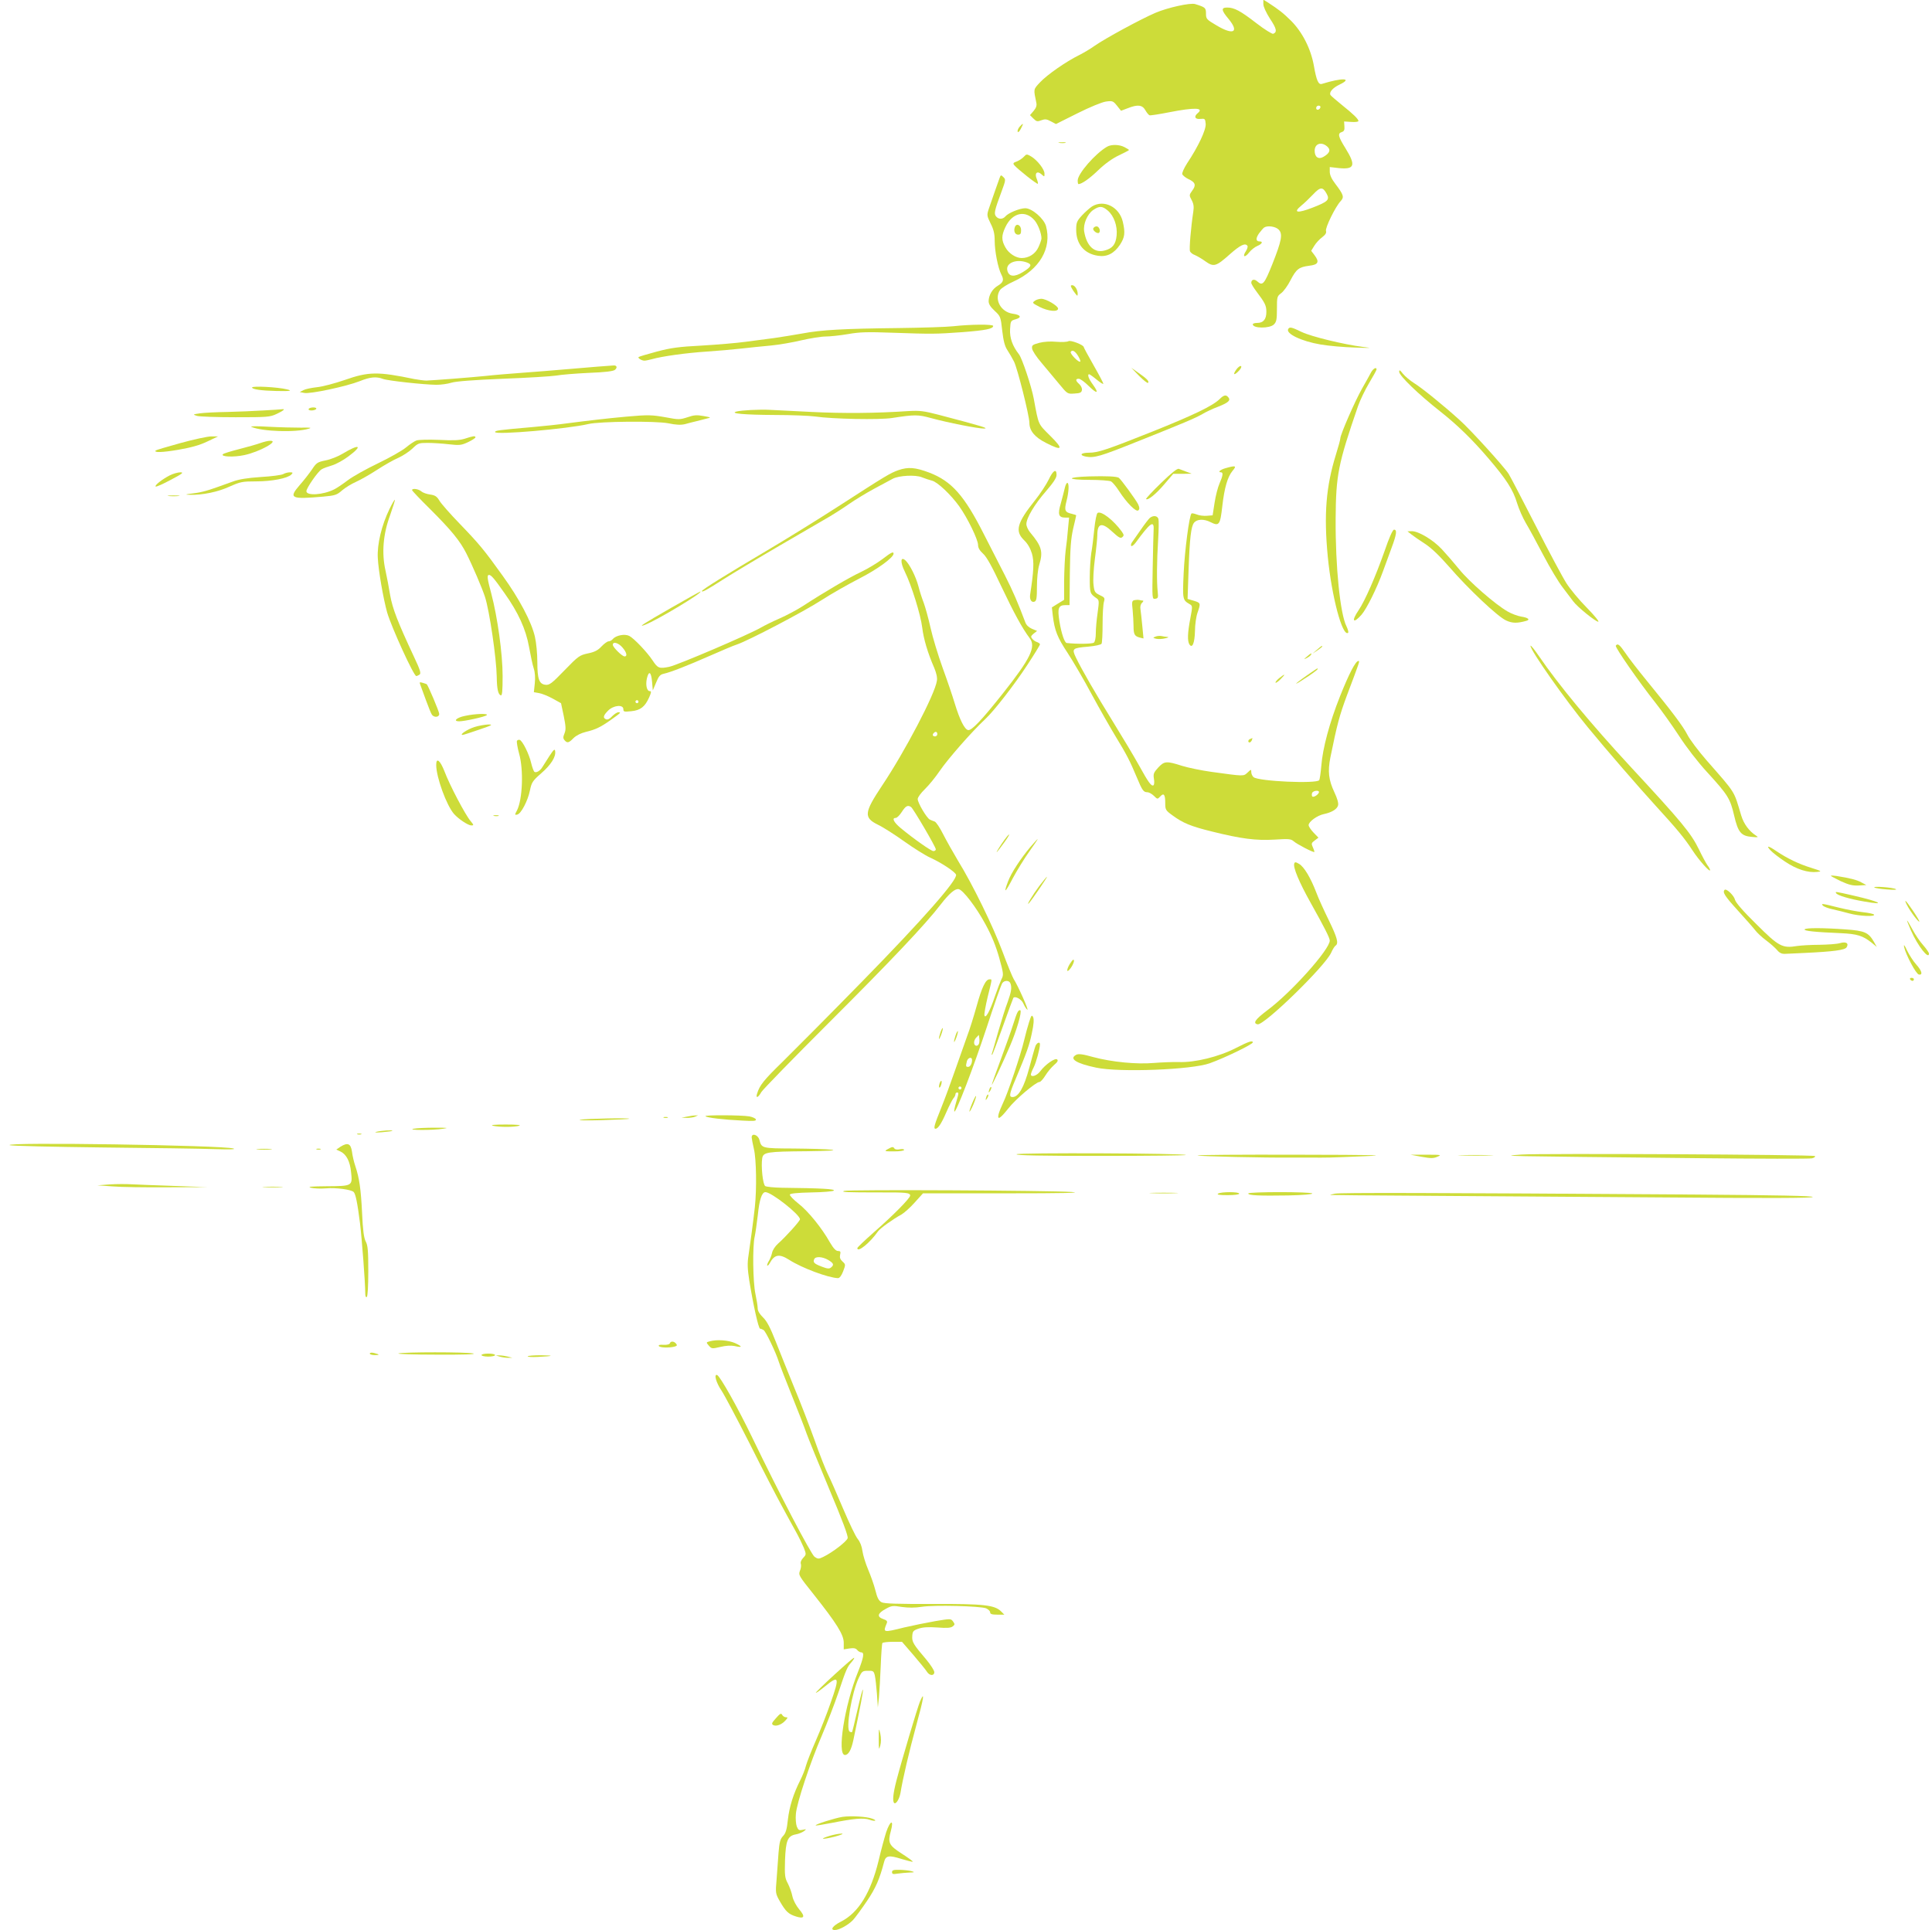 <?xml version="1.0" standalone="no"?>
<!DOCTYPE svg PUBLIC "-//W3C//DTD SVG 20010904//EN"
 "http://www.w3.org/TR/2001/REC-SVG-20010904/DTD/svg10.dtd">
<svg version="1.0" xmlns="http://www.w3.org/2000/svg"
 width="1280pt" height="1279pt" viewBox="0 0 1280 1279"
 preserveAspectRatio="xMidYMid meet">
<g transform="translate(0,1279) scale(0.1,-0.1)"
fill="#cddc39" stroke="none">
<path d="M8370 12763 c0 -17 18 -56 44 -97 44 -66 49 -89 21 -100 -7 -2 -58
29 -112 71 -106 82 -146 103 -193 103 -41 0 -39 -18 10 -76 72 -88 32 -109
-79 -43 -68 40 -71 44 -71 79 0 38 -4 42 -72 63 -31 10 -181 -23 -263 -58
-100 -43 -335 -171 -402 -218 -26 -19 -73 -47 -103 -62 -89 -44 -213 -131
-259 -180 -46 -49 -44 -44 -25 -136 4 -18 -1 -34 -18 -54 l-24 -28 23 -23 c20
-20 26 -21 52 -11 24 9 36 8 63 -7 l34 -18 142 71 c84 42 162 74 189 78 43 6
48 4 73 -27 l27 -34 45 17 c66 26 96 22 116 -13 9 -16 22 -32 28 -34 6 -2 64
7 130 20 168 33 234 31 189 -6 -27 -22 -18 -42 18 -38 30 3 32 1 35 -33 3 -39
-49 -150 -123 -261 -21 -33 -35 -64 -32 -73 4 -8 22 -23 41 -32 46 -21 52 -40
25 -76 -21 -29 -21 -31 -4 -63 13 -24 16 -44 11 -76 -16 -105 -28 -248 -22
-263 3 -8 17 -20 32 -25 14 -6 46 -24 69 -41 56 -40 71 -36 163 46 69 61 103
78 117 55 3 -5 -2 -21 -11 -35 -25 -38 -7 -45 21 -9 13 17 38 37 55 44 31 13
40 30 16 30 -26 0 -28 19 -5 53 13 17 28 35 34 39 21 15 75 8 96 -13 29 -29
21 -72 -42 -231 -53 -132 -64 -145 -100 -112 -19 17 -39 12 -39 -10 0 -7 15
-32 33 -56 59 -78 67 -95 67 -137 0 -49 -20 -73 -61 -73 -16 0 -29 -4 -29 -9
0 -28 112 -29 140 -1 17 17 20 33 20 103 0 80 1 84 28 104 16 12 44 50 62 86
39 75 56 87 124 96 60 7 69 25 35 70 l-22 29 21 34 c11 18 35 44 52 56 22 17
29 29 25 42 -6 20 62 160 97 197 25 27 20 42 -36 116 -24 31 -36 58 -36 79 l0
31 61 -7 c104 -10 113 18 44 130 -50 80 -54 100 -25 109 15 5 19 14 17 38 l-2
32 48 -3 c26 -2 47 1 47 6 0 13 -34 46 -109 106 -38 31 -72 60 -76 66 -11 18
14 48 61 70 89 43 17 46 -118 4 -23 -7 -36 22 -53 119 -20 114 -77 225 -152
300 -53 52 -77 71 -155 122 l-28 17 0 -29z m378 -685 c-6 -18 -28 -21 -28 -4
0 9 7 16 16 16 9 0 14 -5 12 -12z m43 -257 c28 -23 20 -46 -24 -71 -32 -18
-57 -1 -57 41 0 46 42 62 81 30z m-1 -316 c21 -39 7 -52 -94 -91 -101 -39
-132 -34 -75 13 19 15 54 49 79 75 48 51 64 51 90 3z"/>
<path d="M6756 11951 c-10 -11 -16 -26 -14 -33 3 -8 12 0 22 20 19 37 17 40
-8 13z"/>
<path d="M7018 11843 c12 -2 30 -2 40 0 9 3 -1 5 -23 4 -22 0 -30 -2 -17 -4z"/>
<path d="M7335 11818 c-77 -44 -195 -179 -195 -224 0 -13 2 -24 5 -24 21 0 72
35 131 92 46 44 95 79 138 99 36 17 66 33 66 35 0 2 -13 10 -30 19 -34 18 -87
19 -115 3z"/>
<path d="M6783 11751 c-10 -11 -31 -25 -47 -31 -23 -8 -26 -13 -16 -25 22 -26
151 -128 156 -123 2 3 -1 17 -7 32 -17 38 2 57 31 31 20 -18 20 -18 20 5 0 28
-48 89 -88 113 -30 17 -31 17 -49 -2z"/>
<path d="M6622 11609 c-10 -26 -45 -128 -70 -200 -15 -45 -14 -48 11 -100 20
-39 27 -68 27 -113 0 -71 22 -182 44 -225 19 -36 14 -52 -24 -75 -35 -20 -60
-63 -60 -102 0 -19 12 -38 40 -64 38 -35 40 -39 50 -131 8 -69 17 -103 34
-129 13 -20 33 -54 44 -76 23 -45 102 -360 102 -406 0 -53 36 -96 112 -134
108 -55 116 -41 26 48 -82 82 -76 67 -109 246 -15 81 -77 267 -98 294 -43 55
-62 108 -59 166 3 54 4 57 36 66 44 12 35 30 -18 37 -80 11 -126 97 -84 158 9
12 49 38 90 56 172 79 254 220 214 367 -14 50 -93 118 -137 118 -37 0 -113
-31 -132 -54 -17 -20 -45 -21 -62 0 -15 18 -10 40 37 166 27 73 28 79 12 94
-16 16 -18 16 -26 -7z m233 -280 c23 -28 45 -86 45 -119 0 -8 -9 -34 -20 -58
-20 -44 -63 -72 -111 -72 -38 0 -85 30 -107 69 -28 49 -28 79 -1 136 45 96
133 116 194 44z m-50 -279 c35 -13 28 -28 -28 -63 -57 -35 -93 -31 -103 10
-13 50 60 80 131 53z"/>
<path d="M6724 11286 c-10 -26 0 -51 21 -51 16 0 20 7 20 30 0 33 -30 49 -41
21z"/>
<path d="M7235 11422 c-16 -11 -47 -38 -67 -60 -34 -37 -38 -48 -38 -95 0 -95
54 -159 145 -172 59 -9 106 15 145 73 32 49 36 79 19 152 -23 99 -125 150
-204 102z m104 -27 c41 -35 65 -102 59 -165 -6 -60 -27 -86 -79 -100 -69 -19
-120 30 -136 126 -8 48 20 114 59 142 42 28 60 28 97 -3z"/>
<path d="M7244 11278 c-9 -14 27 -41 38 -30 12 12 -1 42 -17 42 -8 0 -17 -5
-21 -12z"/>
<path d="M7099 10883 c5 -10 16 -27 25 -38 14 -18 15 -19 16 -2 0 27 -19 57
-36 57 -11 0 -12 -4 -5 -17z"/>
<path d="M6855 10796 c-18 -13 -15 -15 33 -40 57 -29 122 -35 122 -11 0 18
-79 65 -111 65 -14 0 -34 -6 -44 -14z"/>
<path d="M6315 10628 c-44 -5 -208 -10 -365 -12 -361 -4 -509 -12 -635 -36
-55 -10 -138 -23 -185 -30 -47 -6 -132 -17 -190 -25 -58 -8 -188 -19 -290 -25
-153 -8 -205 -15 -299 -40 -63 -17 -117 -33 -120 -36 -7 -7 20 -24 39 -24 8 0
31 5 50 10 66 19 225 41 360 50 74 5 178 14 230 20 52 6 140 15 195 20 55 5
147 21 205 35 58 13 129 25 159 25 29 0 96 7 149 16 78 14 131 15 296 9 262
-9 283 -9 464 4 153 12 202 22 202 41 0 12 -148 11 -265 -2z"/>
<path d="M8535 10610 c-19 -31 89 -82 215 -103 52 -9 154 -18 225 -20 114 -4
121 -4 55 4 -126 16 -341 68 -406 99 -68 33 -80 35 -89 20z"/>
<path d="M7079 10529 c-8 -5 -43 -7 -79 -4 -40 4 -84 1 -115 -7 -44 -12 -50
-16 -47 -38 1 -13 29 -56 62 -94 33 -39 85 -102 116 -139 56 -68 56 -68 102
-65 39 2 48 7 50 24 2 11 -6 28 -18 39 -25 22 -26 35 -3 35 10 0 39 -21 65
-47 57 -56 72 -52 29 8 -29 39 -39 69 -25 69 3 0 26 -16 50 -36 24 -20 44 -32
44 -27 0 5 -29 60 -65 123 -36 63 -65 117 -65 120 0 14 -87 48 -101 39z m65
-100 c10 -17 16 -33 13 -35 -9 -10 -70 53 -63 64 10 17 30 5 50 -29z"/>
<path d="M3955 10360 c-49 -4 -146 -12 -215 -18 -69 -6 -192 -16 -275 -22 -82
-6 -193 -15 -245 -21 -98 -10 -342 -29 -395 -31 -16 0 -52 5 -80 10 -240 50
-302 50 -461 -6 -67 -23 -150 -45 -185 -48 -35 -4 -75 -12 -88 -19 l-25 -13
30 -6 c38 -8 278 43 367 78 69 28 110 32 154 15 32 -12 270 -38 354 -39 30 0
75 6 100 14 29 9 144 18 339 26 162 6 322 16 354 21 33 6 130 14 217 18 107 4
162 11 173 20 19 16 12 32 -12 29 -9 -1 -57 -4 -107 -8z"/>
<path d="M8190 10340 c-25 -36 -13 -40 19 -6 13 14 18 26 13 30 -6 3 -20 -7
-32 -24z"/>
<path d="M7547 10299 c29 -29 55 -50 59 -46 10 9 -8 28 -63 66 l-48 34 52 -54z"/>
<path d="M9084 10323 c-8 -16 -35 -64 -60 -108 -48 -85 -144 -305 -144 -330 0
-8 -13 -56 -29 -107 -66 -213 -81 -397 -54 -678 26 -264 96 -528 134 -504 5 3
0 22 -10 43 -42 82 -74 396 -72 714 2 290 16 361 148 745 14 40 47 109 74 154
27 45 49 85 49 90 0 18 -22 6 -36 -19z"/>
<path d="M9270 10326 c0 -26 129 -150 270 -261 112 -88 214 -187 319 -310 121
-141 166 -211 192 -299 12 -39 38 -98 58 -132 20 -33 72 -129 116 -213 44 -84
102 -181 130 -216 27 -36 58 -76 68 -90 26 -36 148 -135 166 -135 8 0 -26 42
-76 93 -50 50 -111 124 -135 162 -25 39 -116 209 -203 380 -87 170 -168 326
-180 345 -30 47 -251 291 -324 356 -109 99 -253 215 -302 245 -27 17 -60 45
-74 62 -20 26 -25 28 -25 13z"/>
<path d="M1670 10222 c0 -12 65 -21 160 -23 92 -2 112 1 70 11 -61 15 -230 24
-230 12z"/>
<path d="M8080 10145 c-46 -45 -173 -106 -445 -215 -304 -121 -360 -140 -421
-140 -54 0 -66 -17 -19 -26 55 -10 96 2 330 96 324 129 396 160 441 186 23 14
70 36 105 49 68 27 84 42 67 62 -15 19 -30 16 -58 -12z"/>
<path d="M2045 10080 c-3 -6 5 -10 19 -10 14 0 28 5 31 10 3 6 -5 10 -19 10
-14 0 -28 -4 -31 -10z"/>
<path d="M1745 10070 c-60 -4 -168 -8 -240 -10 -71 -1 -152 -5 -180 -9 -49 -7
-49 -8 -20 -17 17 -5 131 -9 255 -9 211 0 228 1 273 22 45 21 61 35 35 31 -7
-1 -62 -5 -123 -8z"/>
<path d="M4975 10073 c-38 -2 -81 -6 -95 -10 -50 -13 51 -22 255 -23 110 0
229 -5 265 -10 115 -17 428 -23 510 -10 149 23 173 23 256 0 114 -31 311 -70
353 -70 36 1 -6 14 -299 91 -100 26 -126 29 -200 25 -221 -15 -434 -16 -640
-6 -124 6 -250 13 -280 14 -30 2 -86 1 -125 -1z"/>
<path d="M4150 10029 c-123 -11 -259 -27 -390 -44 -58 -8 -161 -19 -230 -25
-229 -20 -250 -23 -250 -33 0 -21 482 21 618 53 76 18 447 21 529 5 53 -11 83
-12 110 -6 21 6 56 15 78 20 22 6 54 14 70 18 28 6 26 7 -24 16 -44 8 -63 7
-106 -8 -50 -16 -58 -17 -141 -1 -96 17 -118 18 -264 5z"/>
<path d="M1666 9961 c71 -31 295 -38 379 -12 23 7 12 8 -50 7 -44 0 -141 2
-215 6 -80 5 -127 4 -114 -1z"/>
<path d="M1196 9854 c-87 -24 -161 -46 -164 -49 -16 -15 41 -14 147 4 86 15
142 30 194 55 l72 34 -45 0 c-25 0 -117 -20 -204 -44z"/>
<path d="M3080 9883 c-35 -11 -74 -13 -171 -8 -69 3 -137 1 -150 -4 -14 -5
-45 -26 -69 -46 -25 -21 -108 -68 -185 -105 -77 -37 -167 -87 -200 -112 -33
-25 -74 -53 -91 -61 -73 -37 -184 -44 -184 -12 0 21 78 133 101 145 11 7 42
18 69 26 27 8 76 35 109 60 98 73 73 85 -38 18 -31 -19 -82 -39 -114 -45 -54
-11 -61 -16 -90 -60 -18 -26 -54 -73 -81 -103 -76 -88 -60 -96 156 -77 78 7
90 11 124 41 21 18 63 44 93 57 31 14 94 50 140 80 46 30 109 66 140 79 31 14
73 42 94 62 36 35 42 37 100 37 34 0 97 -4 140 -9 71 -8 83 -7 128 14 27 13
49 27 49 32 0 11 -16 9 -70 -9z"/>
<path d="M1725 9854 c-22 -8 -85 -26 -140 -40 -55 -14 -104 -29 -108 -34 -18
-17 71 -21 141 -6 101 21 237 97 171 95 -13 0 -42 -7 -64 -15z"/>
<path d="M8118 9687 c-35 -10 -52 -27 -28 -27 15 0 12 -23 -10 -73 -11 -24
-26 -82 -33 -128 l-13 -84 -38 -3 c-21 -2 -52 2 -68 9 -16 6 -31 9 -34 6 -15
-14 -45 -246 -52 -396 -8 -177 -7 -177 42 -206 17 -10 17 -15 2 -94 -18 -94
-20 -149 -6 -171 19 -30 35 8 37 88 0 42 8 97 17 122 22 63 21 65 -25 79 l-41
12 7 202 c7 199 16 279 36 303 20 25 66 26 109 4 57 -29 64 -19 78 105 14 123
35 195 68 235 29 34 22 37 -48 17z"/>
<path d="M5951 9674 c-53 -19 -82 -36 -396 -239 -138 -89 -356 -224 -485 -300
-247 -146 -420 -253 -420 -262 0 -10 32 7 138 75 59 38 231 141 382 229 151
88 300 174 330 192 30 18 87 54 125 81 39 27 114 73 168 102 54 29 109 58 121
65 40 22 152 28 194 10 20 -8 50 -18 66 -22 36 -8 125 -92 181 -170 55 -77
125 -221 125 -257 0 -19 11 -37 34 -58 24 -22 59 -86 121 -218 81 -171 139
-278 187 -341 43 -57 6 -134 -176 -364 -141 -178 -209 -250 -232 -245 -23 4
-55 66 -89 178 -14 47 -50 153 -80 235 -30 83 -66 202 -80 265 -14 63 -35 138
-45 165 -11 28 -27 77 -35 109 -17 65 -58 146 -86 172 -33 30 -36 -11 -4 -75
44 -89 105 -286 115 -370 9 -75 36 -167 80 -268 14 -34 21 -64 17 -85 -12 -87
-211 -467 -363 -694 -119 -179 -123 -212 -28 -259 34 -16 112 -66 175 -111 63
-45 140 -93 171 -107 73 -33 164 -93 172 -113 12 -33 -217 -294 -618 -704
-218 -223 -457 -463 -530 -535 -125 -122 -153 -156 -170 -212 -11 -34 7 -28
28 10 10 17 211 223 445 457 410 409 644 656 744 787 55 71 94 105 118 101 29
-5 117 -120 178 -233 42 -77 69 -144 91 -222 29 -105 30 -114 15 -142 -8 -17
-28 -68 -44 -115 -32 -96 -63 -152 -69 -124 -2 9 8 65 22 123 31 126 30 115
11 115 -25 0 -51 -55 -85 -179 -18 -64 -45 -152 -62 -196 -16 -44 -51 -144
-78 -221 -27 -78 -69 -193 -94 -255 -46 -114 -53 -139 -38 -139 17 0 40 36 72
110 18 41 39 82 46 91 8 8 14 21 14 27 0 7 5 12 10 12 13 0 13 -2 -6 -67 -9
-30 -14 -56 -11 -59 10 -11 127 293 213 554 51 156 98 290 105 298 15 19 45
18 53 -2 11 -28 6 -57 -18 -124 -14 -36 -41 -123 -62 -195 -20 -71 -39 -137
-42 -145 -3 -8 -2 -12 2 -9 3 3 35 88 71 189 36 101 67 185 69 188 13 13 55
-11 66 -38 7 -16 18 -35 26 -41 14 -11 -62 160 -90 203 -8 13 -42 95 -75 184
-62 166 -195 440 -295 602 -31 52 -75 130 -97 173 -22 44 -47 82 -57 85 -9 3
-24 9 -32 13 -21 11 -80 111 -80 136 0 11 21 40 48 66 26 25 70 79 97 119 56
82 212 260 303 345 58 54 193 228 278 358 46 70 84 132 84 137 0 5 -9 11 -19
15 -11 3 -25 13 -32 22 -11 13 -10 18 9 34 l23 18 -34 14 c-21 9 -38 25 -44
43 -49 130 -83 209 -135 311 -33 65 -95 186 -137 268 -132 262 -216 356 -364
413 -93 35 -140 39 -206 16z m259 -1749 c0 -8 -7 -15 -15 -15 -16 0 -20 12 -8
23 11 12 23 8 23 -8z m-174 -483 c14 -9 164 -265 164 -280 0 -7 -7 -12 -16
-12 -15 0 -129 80 -216 152 -48 40 -61 68 -33 68 8 0 26 18 40 40 25 39 39 47
61 32z m450 -1568 c-3 -8 -10 -14 -16 -14 -20 0 -22 31 -4 52 l19 20 3 -22 c2
-12 1 -28 -2 -36z m-46 -108 c0 -25 -12 -46 -26 -46 -16 0 -16 5 -8 38 7 24
34 31 34 8z m-70 -186 c0 -5 -4 -10 -10 -10 -5 0 -10 5 -10 10 0 6 5 10 10 10
6 0 10 -4 10 -10z"/>
<path d="M7692 9589 c-57 -55 -101 -103 -99 -106 11 -11 65 32 121 98 l59 69
61 0 61 1 -35 13 c-19 7 -42 16 -50 19 -10 4 -49 -27 -118 -94z"/>
<path d="M6948 9612 c-15 -31 -56 -94 -92 -139 -119 -149 -133 -203 -71 -263
24 -23 41 -53 52 -89 15 -52 12 -115 -12 -271 -5 -33 9 -55 29 -47 13 5 16 23
16 100 0 54 6 114 15 143 27 89 17 124 -61 217 -13 16 -24 40 -24 54 0 40 54
131 130 218 49 57 70 88 70 108 0 44 -23 31 -52 -31z"/>
<path d="M1125 9640 c-49 -25 -102 -66 -94 -74 3 -4 48 16 100 44 78 41 89 50
64 50 -16 0 -48 -9 -70 -20z"/>
<path d="M1876 9648 c-11 -6 -77 -15 -147 -19 -89 -6 -146 -15 -186 -30 -165
-60 -197 -70 -260 -78 -58 -7 -62 -9 -23 -10 83 -2 183 19 260 54 72 32 85 35
177 35 104 0 207 20 233 45 12 13 11 15 -10 15 -14 0 -34 -6 -44 -12z"/>
<path d="M7218 9633 c-157 -5 -155 -23 3 -23 66 0 129 -5 140 -10 10 -6 34
-34 53 -64 51 -79 114 -142 128 -128 9 9 8 18 -1 39 -13 28 -115 168 -129 177
-15 9 -81 12 -194 9z"/>
<path d="M7055 9558 c-4 -18 -16 -64 -26 -101 -23 -76 -16 -97 29 -97 l25 0
-7 -72 c-3 -40 -10 -107 -16 -148 -5 -41 -9 -131 -10 -200 l0 -125 -41 -25
-40 -25 6 -54 c12 -100 31 -146 97 -246 36 -55 109 -179 160 -275 52 -96 124
-222 159 -280 72 -118 95 -162 140 -270 37 -89 45 -100 71 -100 10 0 30 -11
43 -24 23 -23 24 -23 41 -5 24 27 34 15 34 -41 0 -46 2 -50 49 -84 68 -50 121
-72 259 -106 197 -49 293 -61 415 -54 96 6 109 5 128 -11 21 -19 131 -76 137
-71 1 2 -3 16 -10 31 -11 24 -10 29 12 45 l25 19 -32 33 c-18 19 -33 41 -33
50 0 23 57 64 100 73 53 11 89 33 95 58 4 14 -5 46 -24 86 -39 83 -45 139 -27
231 45 221 60 278 111 415 84 223 85 225 75 225 -19 0 -63 -86 -122 -234 -70
-176 -115 -345 -124 -461 -4 -46 -10 -89 -14 -95 -16 -25 -402 -8 -435 20 -8
7 -15 22 -15 33 0 20 -1 20 -25 -3 -27 -25 -21 -25 -239 5 -65 9 -153 27 -195
40 -103 33 -117 32 -158 -12 -30 -33 -33 -42 -28 -74 4 -21 2 -40 -3 -43 -14
-8 -33 18 -97 134 -32 58 -109 186 -170 285 -115 186 -207 345 -247 428 -28
59 -24 63 84 72 43 4 81 12 86 19 4 6 7 65 7 131 0 66 4 132 9 147 7 25 5 29
-27 44 -33 16 -37 22 -42 68 -4 29 0 104 9 173 9 67 16 137 16 156 0 82 31 88
102 21 40 -37 52 -43 63 -34 13 11 12 16 -4 39 -54 74 -135 137 -159 122 -7
-4 -16 -50 -22 -107 -5 -54 -14 -126 -20 -159 -5 -33 -10 -106 -10 -162 0
-104 1 -107 44 -137 18 -12 19 -18 8 -97 -7 -46 -12 -107 -12 -135 0 -31 -5
-56 -13 -63 -11 -8 -110 -10 -180 -2 -14 2 -35 63 -48 143 -14 87 -7 108 40
108 l27 0 2 211 c2 168 7 229 22 296 11 46 20 85 20 88 0 2 -13 6 -29 10 -46
10 -51 23 -35 85 16 62 18 120 5 120 -5 0 -12 -15 -16 -32z m1683 -2020 c-6
-16 -36 -34 -44 -26 -3 4 -4 14 -1 23 7 17 51 21 45 3z"/>
<path d="M2730 9542 c0 -4 54 -61 121 -127 138 -138 195 -207 238 -291 43 -85
105 -231 124 -289 30 -92 76 -408 78 -529 1 -81 9 -118 27 -124 9 -3 12 29 12
128 0 148 -34 391 -75 546 -27 100 -30 124 -15 124 14 0 34 -23 102 -120 92
-129 142 -240 163 -357 10 -54 23 -118 31 -142 9 -27 11 -64 7 -101 l-6 -57
34 -6 c19 -3 59 -19 90 -36 l56 -31 18 -85 c14 -70 15 -90 5 -115 -10 -24 -10
-33 0 -45 18 -21 28 -19 60 14 19 18 49 33 82 41 63 15 97 31 163 78 68 48 72
52 52 52 -9 0 -27 -12 -41 -26 -15 -17 -30 -25 -40 -21 -23 9 -20 25 13 58 36
36 101 42 101 9 0 -17 5 -18 53 -13 60 6 90 29 118 92 15 34 15 41 4 41 -20 0
-29 42 -19 85 13 53 28 43 34 -22 l5 -58 22 52 c17 42 27 53 50 58 46 10 158
54 308 120 77 34 157 68 177 74 71 23 444 218 561 294 65 42 178 106 250 143
118 60 227 139 227 165 0 16 -15 9 -75 -37 -33 -25 -96 -63 -140 -84 -79 -37
-241 -132 -384 -225 -40 -26 -110 -63 -153 -82 -44 -19 -101 -47 -127 -62 -79
-46 -553 -249 -608 -260 -65 -13 -75 -10 -109 42 -37 56 -123 146 -155 163
-30 15 -88 4 -109 -21 -7 -8 -19 -15 -28 -15 -8 0 -29 -15 -47 -34 -24 -26
-46 -37 -90 -46 -55 -12 -63 -17 -155 -112 -84 -87 -100 -99 -126 -96 -42 5
-54 37 -54 151 0 54 -7 129 -16 167 -22 98 -104 253 -214 405 -122 170 -153
208 -285 345 -61 63 -121 131 -133 151 -18 30 -29 37 -63 42 -22 3 -48 12 -58
21 -18 16 -61 22 -61 8z m1394 -1043 c28 -32 34 -59 14 -59 -16 0 -78 61 -78
77 0 24 38 13 64 -18z m106 -359 c0 -5 -4 -10 -10 -10 -5 0 -10 5 -10 10 0 6
5 10 10 10 6 0 10 -4 10 -10z"/>
<path d="M1118 9503 c17 -2 47 -2 65 0 17 2 3 4 -33 4 -36 0 -50 -2 -32 -4z"/>
<path d="M2581 9418 c-53 -109 -83 -235 -78 -325 4 -85 37 -272 62 -362 30
-101 176 -421 193 -421 4 0 13 4 21 9 12 8 6 29 -36 118 -109 233 -142 319
-158 408 -8 50 -22 123 -31 164 -26 115 -16 241 30 365 19 55 34 101 32 104
-2 2 -18 -25 -35 -60z"/>
<path d="M7618 9358 c-8 -7 -35 -42 -59 -77 -24 -35 -50 -72 -58 -83 -8 -10
-10 -22 -6 -26 4 -4 17 6 29 22 97 133 123 151 119 85 -1 -19 -4 -130 -6 -247
-4 -212 -4 -213 17 -210 19 3 20 8 16 48 -7 63 -6 203 3 343 4 65 5 127 2 138
-7 22 -34 25 -57 7z"/>
<path d="M9173 9138 c-60 -170 -130 -330 -172 -392 -50 -73 -36 -93 20 -29 34
40 99 170 142 288 14 39 39 107 56 153 34 91 38 122 17 122 -9 0 -32 -51 -63
-142z"/>
<path d="M9350 9249 c14 -11 54 -39 90 -62 43 -28 96 -79 160 -152 128 -148
324 -333 379 -357 41 -19 74 -19 134 -2 27 8 11 21 -35 28 -24 4 -64 19 -90
34 -82 47 -255 198 -320 279 -35 43 -87 103 -116 134 -58 62 -154 119 -198
119 l-29 -1 25 -20z"/>
<path d="M4450 8764 c-185 -106 -229 -134 -178 -115 78 29 399 222 367 221 -2
0 -87 -48 -189 -106z"/>
<path d="M7516 8813 c-17 -4 -18 -12 -12 -65 3 -34 6 -82 6 -107 0 -55 7 -67
41 -76 l25 -6 -8 83 c-4 46 -10 95 -12 110 -3 17 0 33 10 43 9 8 11 15 6 15
-6 0 -16 2 -24 4 -7 2 -21 1 -32 -1z"/>
<path d="M7655 8571 c-18 -7 -18 -8 5 -14 14 -3 41 -2 60 3 19 4 26 8 15 9
-11 1 -29 3 -40 6 -11 2 -29 1 -40 -4z"/>
<path d="M10140 8510 c0 -31 233 -362 380 -540 118 -144 346 -407 445 -515
146 -160 193 -216 248 -300 43 -66 117 -149 117 -131 0 4 -8 20 -19 34 -10 15
-35 61 -55 103 -53 108 -111 179 -455 550 -261 282 -476 542 -603 728 -32 47
-58 79 -58 71z"/>
<path d="M10705 8511 c-6 -11 157 -245 265 -381 37 -47 106 -143 153 -215 49
-76 127 -177 188 -243 137 -150 152 -174 178 -286 26 -112 46 -136 118 -142
42 -4 45 -3 28 8 -47 30 -82 78 -99 134 -51 169 -32 140 -230 366 -54 62 -111
138 -126 168 -29 57 -101 153 -273 363 -54 66 -116 146 -138 179 -39 57 -52
67 -64 49z"/>
<path d="M8725 8484 l-30 -26 33 22 c17 12 32 23 32 26 0 7 -4 5 -35 -22z"/>
<path d="M8659 8439 c-23 -19 -23 -20 -2 -10 12 6 25 16 28 21 10 16 -1 12
-26 -11z"/>
<path d="M8661 8316 c-104 -73 -96 -76 12 -4 49 34 66 48 54 48 -2 0 -31 -20
-66 -44z"/>
<path d="M8475 8296 c-16 -13 -27 -27 -24 -30 3 -3 18 8 34 24 35 36 31 38
-10 6z"/>
<path d="M2784 8254 c4 -11 21 -57 38 -104 17 -47 35 -91 40 -97 16 -20 48
-16 48 6 0 15 -74 190 -83 197 -1 1 -13 5 -26 9 -21 6 -23 5 -17 -11z"/>
<path d="M3081 8046 c-56 -11 -82 -36 -39 -36 36 0 172 30 183 41 12 12 -76
10 -144 -5z"/>
<path d="M3143 7972 c-47 -15 -102 -52 -78 -52 6 0 55 16 110 35 86 29 94 34
60 34 -22 -1 -64 -8 -92 -17z"/>
<path d="M8283 7893 c-15 -5 -17 -23 -4 -23 5 0 11 7 15 15 3 8 4 15 3 14 -1
0 -8 -3 -14 -6z"/>
<path d="M3425 7881 c-3 -6 3 -44 14 -84 31 -108 23 -306 -14 -378 -16 -29
-15 -31 2 -27 25 5 70 91 84 160 11 53 17 63 74 113 65 56 99 110 93 147 -2
18 -9 12 -38 -32 -19 -30 -40 -63 -47 -74 -14 -24 -40 -39 -52 -31 -5 3 -15
30 -22 59 -13 58 -57 147 -76 153 -6 2 -14 -1 -18 -6z"/>
<path d="M2890 7721 c0 -81 68 -268 118 -325 29 -33 94 -76 114 -76 18 0 18 2
-5 30 -34 40 -138 237 -172 328 -29 74 -55 95 -55 43z"/>
<path d="M3273 7383 c9 -2 23 -2 30 0 6 3 -1 5 -18 5 -16 0 -22 -2 -12 -5z"/>
<path d="M6657 7228 c-30 -41 -64 -96 -51 -83 6 6 27 34 48 63 41 56 43 73 3
20z"/>
<path d="M6827 7178 c-66 -79 -127 -172 -148 -228 -33 -87 -20 -78 31 20 28
52 77 132 110 178 32 45 57 82 55 82 -2 0 -23 -24 -48 -52z"/>
<path d="M11731 7154 c13 -14 56 -48 96 -74 76 -51 151 -75 213 -68 32 3 29 5
-40 27 -82 25 -160 63 -230 110 -55 38 -72 40 -39 5z"/>
<path d="M8575 7068 c-10 -24 32 -124 108 -260 94 -168 127 -234 127 -251 0
-59 -256 -345 -415 -463 -78 -59 -97 -85 -63 -92 43 -8 445 383 487 474 10 23
24 45 30 48 21 14 10 54 -45 167 -31 63 -69 146 -83 184 -37 97 -81 171 -114
190 -22 13 -28 14 -32 3z"/>
<path d="M12130 6986 c0 -2 30 -18 67 -36 53 -24 78 -30 118 -28 l50 3 -32 17
c-30 17 -72 28 -165 43 -21 3 -38 4 -38 1z"/>
<path d="M6885 6918 c-42 -56 -91 -137 -68 -113 18 18 124 175 120 175 -3 0
-26 -28 -52 -62z"/>
<path d="M12418 6909 c4 -4 41 -10 82 -13 48 -4 70 -3 60 2 -17 11 -154 21
-142 11z"/>
<path d="M11426 6893 c-15 -16 0 -40 87 -136 51 -56 103 -115 116 -132 12 -16
44 -46 71 -66 27 -20 60 -49 73 -64 16 -20 32 -27 53 -26 16 1 74 3 129 6 192
9 267 19 279 37 17 27 -3 40 -44 28 -19 -6 -80 -10 -135 -11 -55 0 -122 -4
-149 -8 -97 -16 -121 -4 -269 144 -87 85 -137 143 -142 162 -7 29 -57 77 -69
66z"/>
<path d="M12165 6871 c8 -15 91 -39 185 -55 152 -27 108 -2 -70 39 -123 28
-123 28 -115 16z"/>
<path d="M12634 6793 c21 -42 77 -116 82 -110 5 5 -84 137 -92 137 -2 0 2 -12
10 -27z"/>
<path d="M12078 6788 c7 -7 36 -18 65 -24 28 -6 79 -19 112 -28 63 -17 170
-22 161 -7 -3 5 -36 12 -73 16 -38 4 -111 18 -163 31 -108 27 -119 29 -102 12z"/>
<path d="M12661 6623 c45 -102 119 -196 119 -152 0 6 -17 31 -38 55 -21 23
-53 70 -71 104 -18 33 -34 60 -36 60 -2 0 10 -30 26 -67z"/>
<path d="M11956 6631 c-6 -10 71 -18 241 -25 108 -5 145 -17 203 -63 l34 -28
-19 34 c-36 62 -61 73 -187 82 -154 11 -266 11 -272 0z"/>
<path d="M12615 6515 c11 -51 79 -180 98 -183 28 -5 20 25 -18 67 -19 21 -46
63 -60 92 -17 37 -24 44 -20 24z"/>
<path d="M7087 6401 c-23 -39 -21 -62 3 -31 21 27 32 60 21 60 -4 0 -14 -13
-24 -29z"/>
<path d="M12655 6300 c3 -5 10 -10 16 -10 5 0 9 5 9 10 0 6 -7 10 -16 10 -8 0
-12 -4 -9 -10z"/>
<path d="M6742 6083 c-6 -10 -19 -47 -30 -83 -11 -36 -48 -139 -81 -229 -34
-91 -61 -167 -60 -170 0 -8 73 146 119 254 46 106 82 232 70 240 -5 3 -13 -2
-18 -12z"/>
<path d="M6818 6017 c-9 -28 -24 -83 -33 -121 -20 -88 -110 -357 -140 -416
-12 -25 -25 -58 -29 -73 -10 -43 11 -30 64 37 46 60 183 176 207 176 7 0 24
19 39 43 14 23 40 54 57 69 23 19 29 30 21 37 -12 13 -78 -32 -112 -78 -21
-29 -62 -43 -62 -21 0 6 8 27 19 48 16 32 41 124 41 152 0 19 -21 10 -30 -12
-5 -13 -23 -78 -41 -145 -35 -130 -71 -193 -111 -193 -24 0 -21 21 19 115 75
179 93 229 109 307 13 59 15 92 9 107 -9 18 -12 14 -27 -32z"/>
<path d="M6231 5949 c-6 -18 -11 -37 -10 -43 0 -6 7 7 15 28 8 22 12 41 10 43
-2 2 -9 -10 -15 -28z"/>
<path d="M6331 5929 c-6 -18 -11 -37 -10 -43 0 -6 7 7 15 28 8 22 12 41 10 43
-2 2 -9 -10 -15 -28z"/>
<path d="M8188 5845 c-112 -58 -272 -97 -378 -93 -41 1 -115 -2 -165 -6 -114
-10 -279 6 -402 39 -71 20 -98 23 -113 15 -49 -26 -1 -57 132 -85 153 -33 636
-14 753 29 103 37 285 126 285 138 0 15 -26 7 -112 -37z"/>
<path d="M6225 5610 c-4 -12 -5 -24 -2 -27 3 -2 8 5 12 17 4 12 5 24 2 27 -3
2 -8 -5 -12 -17z"/>
<path d="M6556 5575 c-9 -26 -7 -32 5 -12 6 10 9 21 6 23 -2 3 -7 -2 -11 -11z"/>
<path d="M6536 5525 c-9 -26 -7 -32 5 -12 6 10 9 21 6 23 -2 3 -7 -2 -11 -11z"/>
<path d="M6441 5479 c-12 -28 -20 -53 -18 -55 2 -3 14 19 26 47 12 29 20 54
17 56 -2 2 -13 -19 -25 -48z"/>
<path d="M4550 5390 l-35 -7 35 -1 c19 0 44 3 55 8 l20 9 -20 -1 c-11 0 -36
-4 -55 -8z"/>
<path d="M4674 5393 c9 -10 119 -23 245 -29 74 -4 92 -3 89 8 -3 7 -22 16 -44
20 -53 9 -299 10 -290 1z"/>
<path d="M4398 5383 c6 -2 18 -2 25 0 6 3 1 5 -13 5 -14 0 -19 -2 -12 -5z"/>
<path d="M3845 5370 c-22 -5 41 -6 140 -3 99 3 182 7 184 9 8 7 -284 1 -324
-6z"/>
<path d="M3265 5330 c40 -10 144 -10 175 0 16 5 -19 8 -90 8 -73 0 -104 -3
-85 -8z"/>
<path d="M2740 5310 c-49 -10 129 -11 195 0 41 6 31 7 -55 7 -58 0 -121 -3
-140 -7z"/>
<path d="M2495 5290 c-19 -5 -6 -6 35 -3 36 3 67 7 69 9 8 7 -73 2 -104 -6z"/>
<path d="M2368 5273 c6 -2 18 -2 25 0 6 3 1 5 -13 5 -14 0 -19 -2 -12 -5z"/>
<path d="M4980 5253 c1 -10 7 -45 15 -78 16 -67 19 -264 6 -385 -11 -99 -30
-239 -42 -320 -8 -50 -7 -87 5 -165 26 -160 61 -320 72 -320 5 0 15 -4 23 -9
15 -10 81 -147 101 -211 7 -22 46 -123 87 -225 41 -102 85 -214 97 -250 13
-36 80 -201 150 -368 87 -206 126 -311 122 -325 -6 -22 -101 -95 -161 -124
-31 -15 -36 -15 -58 0 -23 15 -235 421 -414 792 -94 195 -213 407 -232 413
-23 8 -6 -52 29 -103 17 -25 101 -183 187 -352 85 -170 181 -355 213 -413 31
-58 73 -134 93 -170 20 -36 43 -84 53 -108 16 -42 16 -44 -5 -66 -13 -14 -19
-29 -15 -40 3 -9 1 -29 -6 -45 -11 -28 -8 -33 91 -157 153 -193 199 -267 199
-320 l0 -44 38 6 c28 4 41 2 51 -10 7 -9 20 -16 27 -16 22 0 16 -34 -21 -128
-90 -222 -141 -552 -87 -552 23 0 42 33 56 100 47 225 66 324 63 333 -2 6 -18
-54 -36 -134 -18 -79 -34 -145 -36 -147 -2 -2 -9 -1 -16 3 -27 17 14 258 61
357 20 42 24 46 60 46 35 1 39 -2 46 -31 4 -18 10 -72 14 -122 l6 -90 7 65 c3
36 9 130 12 209 3 80 8 148 11 153 3 4 33 8 68 8 l62 0 76 -88 c41 -48 81 -97
89 -110 17 -28 49 -29 49 -3 0 11 -24 48 -52 82 -86 101 -97 118 -94 157 2 31
6 37 41 49 29 10 64 12 125 8 63 -5 89 -3 102 7 15 12 15 15 2 33 -14 19 -16
19 -118 2 -57 -10 -150 -29 -206 -42 -141 -35 -141 -35 -115 28 6 13 0 20 -24
28 -43 15 -37 38 17 67 39 22 47 23 107 13 45 -6 86 -6 132 1 82 13 387 5 426
-10 15 -7 27 -18 27 -27 0 -11 12 -15 47 -15 l47 0 -21 21 c-43 43 -114 51
-453 50 -235 -1 -321 2 -339 11 -19 10 -29 29 -41 78 -9 36 -31 98 -48 138
-17 40 -34 95 -38 123 -4 32 -16 62 -31 80 -14 16 -57 107 -97 201 -40 95 -85
197 -100 227 -15 29 -56 133 -90 230 -35 97 -95 253 -134 346 -38 94 -93 229
-121 301 -38 97 -60 139 -86 164 -22 21 -35 43 -35 59 0 15 -7 58 -15 96 -17
79 -20 317 -5 380 5 22 14 87 21 145 10 101 27 150 50 150 40 0 229 -149 229
-180 0 -12 -97 -119 -146 -162 -18 -16 -36 -43 -39 -61 -4 -18 -14 -43 -22
-55 -8 -13 -12 -26 -10 -29 3 -2 10 4 16 15 32 60 64 65 130 23 84 -54 259
-119 323 -121 10 0 23 16 34 45 17 45 17 46 -5 66 -15 14 -19 27 -15 44 5 20
2 25 -14 25 -14 0 -30 17 -53 56 -55 98 -145 208 -209 258 -33 26 -59 53 -57
60 2 7 49 12 143 14 76 1 143 7 148 12 11 11 -82 16 -344 19 -52 1 -102 6
-110 11 -16 10 -29 132 -20 185 7 40 32 44 295 46 146 2 202 5 165 10 -30 4
-143 7 -251 8 -213 1 -213 1 -228 58 -9 33 -51 47 -51 16z m508 -813 c36 -22
39 -32 17 -50 -11 -9 -24 -8 -60 6 -50 19 -60 28 -51 49 8 21 55 18 94 -5z"/>
<path d="M65 5201 c11 -5 286 -11 610 -15 325 -3 660 -8 745 -11 102 -3 145
-2 127 4 -68 22 -1537 44 -1482 22z"/>
<path d="M2256 5191 l-28 -19 28 -13 c39 -19 63 -65 70 -137 10 -91 9 -92
-160 -93 -105 -1 -132 -3 -106 -10 19 -5 64 -7 100 -4 65 6 167 -8 183 -24 13
-13 25 -72 42 -206 13 -108 35 -396 35 -468 0 -16 4 -26 10 -22 6 4 10 72 10
171 0 135 -3 171 -17 197 -12 23 -19 73 -24 187 -8 161 -18 232 -45 313 -9 26
-19 69 -22 95 -8 54 -28 63 -76 33z"/>
<path d="M5880 5174 c-23 -13 -20 -14 43 -14 37 0 67 4 67 10 0 5 -13 7 -29 4
-16 -4 -32 -1 -35 5 -9 13 -14 13 -46 -5z"/>
<path d="M1708 5173 c23 -2 61 -2 85 0 23 2 4 4 -43 4 -47 0 -66 -2 -42 -4z"/>
<path d="M2098 5173 c6 -2 18 -2 25 0 6 3 1 5 -13 5 -14 0 -19 -2 -12 -5z"/>
<path d="M6735 5141 c-4 -8 163 -11 561 -11 312 0 565 3 561 6 -11 12 -1115
16 -1122 5z"/>
<path d="M10080 5139 c-148 -11 -173 -10 1176 -24 397 -4 734 -5 749 -1 16 4
24 11 19 15 -10 10 -1828 19 -1944 10z"/>
<path d="M7934 5133 c6 -6 457 -16 616 -14 19 0 76 0 125 0 120 -1 128 -1 365
9 166 7 78 9 -454 10 -363 1 -656 -1 -652 -5z"/>
<path d="M9419 5124 c62 -11 78 -11 105 1 29 12 23 13 -74 13 l-105 0 74 -14z"/>
<path d="M9683 5133 c54 -2 139 -2 190 0 51 1 7 3 -98 3 -104 0 -146 -2 -92
-3z"/>
<path d="M725 4941 l-80 -6 100 -7 c55 -5 219 -7 365 -6 l265 1 -220 8 c-121
4 -249 9 -285 11 -36 2 -101 2 -145 -1z"/>
<path d="M1753 4923 c32 -2 81 -2 110 0 29 2 3 3 -58 3 -60 0 -84 -1 -52 -3z"/>
<path d="M5592 4898 c-22 -8 16 -10 233 -10 180 1 205 -2 205 -21 -1 -18 -110
-129 -238 -241 -61 -54 -112 -102 -112 -107 0 -33 84 35 137 111 15 21 102 83
156 112 17 10 57 45 87 79 l55 61 550 0 c380 0 514 3 435 9 -142 10 -1484 17
-1508 7z"/>
<path d="M7633 4883 c42 -2 112 -2 155 0 42 1 7 3 -78 3 -85 0 -120 -2 -77 -3z"/>
<path d="M8070 4880 c-10 -7 9 -10 63 -10 45 0 77 4 77 10 0 13 -120 13 -140
0z"/>
<path d="M8270 4881 c0 -13 75 -16 264 -13 97 2 164 8 160 13 -7 12 -424 12
-424 0z"/>
<path d="M8845 4880 c-22 -4 -35 -8 -30 -9 6 -1 269 -3 585 -5 316 -2 1033 -7
1593 -11 730 -6 1017 -5 1017 3 0 7 -230 12 -782 16 -1778 12 -2345 13 -2383
6z"/>
<path d="M4701 3901 c-23 -6 -23 -7 -5 -28 18 -21 21 -22 76 -9 38 9 70 11 95
6 53 -12 54 -4 2 20 -44 19 -120 25 -168 11z"/>
<path d="M4438 3888 c-3 -7 -19 -11 -42 -10 -24 2 -35 -1 -31 -8 7 -11 67 -13
103 -4 18 5 20 9 11 20 -14 17 -36 18 -41 2z"/>
<path d="M2450 3820 c0 -5 14 -10 32 -10 36 0 35 4 -4 14 -17 4 -28 2 -28 -4z"/>
<path d="M2640 3821 c-14 -4 101 -8 255 -8 172 -1 265 2 240 8 -49 10 -460 10
-495 0z"/>
<path d="M3190 3810 c0 -5 20 -10 45 -10 25 0 45 5 45 10 0 6 -20 10 -45 10
-25 0 -45 -4 -45 -10z"/>
<path d="M3310 3800 c14 -4 39 -8 55 -8 l30 0 -30 8 c-16 4 -41 8 -55 8 l-25
0 25 -8z"/>
<path d="M3496 3802 c-2 -4 28 -6 67 -4 105 5 114 10 20 11 -45 0 -84 -3 -87
-7z"/>
<path d="M5528 1692 c-70 -64 -125 -118 -123 -120 2 -2 29 17 60 42 94 77 99
64 39 -106 -25 -73 -70 -187 -99 -253 -29 -66 -58 -140 -65 -165 -6 -25 -23
-67 -37 -95 -47 -93 -73 -177 -83 -263 -7 -66 -14 -90 -32 -109 -19 -20 -24
-40 -30 -111 -3 -48 -9 -128 -13 -178 -8 -90 -7 -93 23 -146 38 -65 55 -82
105 -98 56 -18 64 -2 22 47 -20 24 -39 59 -45 86 -5 26 -19 64 -31 87 -19 35
-21 53 -18 153 5 130 17 161 72 171 18 3 42 13 53 21 18 14 18 15 -8 9 -24 -5
-29 -2 -39 22 -6 16 -9 54 -6 84 6 73 94 338 172 519 34 80 84 209 110 286 52
156 59 170 88 202 11 13 18 25 16 27 -3 3 -61 -48 -131 -112z"/>
<path d="M6095 1514 c-17 -41 -121 -390 -156 -524 -22 -85 -27 -136 -15 -148
12 -11 35 27 42 67 14 89 59 281 105 449 49 178 58 235 24 156z"/>
<path d="M5141 1404 c-28 -31 -31 -38 -18 -46 20 -10 56 3 81 31 16 18 17 21
3 21 -9 0 -20 7 -25 16 -7 13 -14 9 -41 -22z"/>
<path d="M5822 1265 c0 -70 1 -76 10 -43 6 23 6 51 0 80 -9 40 -10 38 -10 -37z"/>
<path d="M5582 750 c-50 -8 -185 -50 -178 -57 1 -2 50 6 107 17 146 29 211 35
250 21 37 -13 54 -6 18 7 -37 14 -139 20 -197 12z"/>
<path d="M5871 648 c-11 -35 -34 -119 -50 -188 -52 -213 -133 -345 -249 -404
-54 -27 -75 -56 -41 -56 29 0 90 34 121 67 14 15 55 71 91 124 59 87 85 148
114 259 11 44 31 48 119 20 37 -11 69 -19 71 -17 2 3 -30 26 -72 53 -87 56
-94 72 -73 150 22 80 -4 72 -31 -8z"/>
<path d="M5496 624 c-74 -23 -49 -26 35 -5 44 12 62 20 44 20 -16 0 -52 -7
-79 -15z"/>
<path d="M5910 384 c0 -14 7 -15 38 -10 20 3 55 6 77 7 35 1 37 2 15 9 -14 4
-49 8 -77 9 -43 1 -53 -2 -53 -15z"/>
</g>
</svg>
